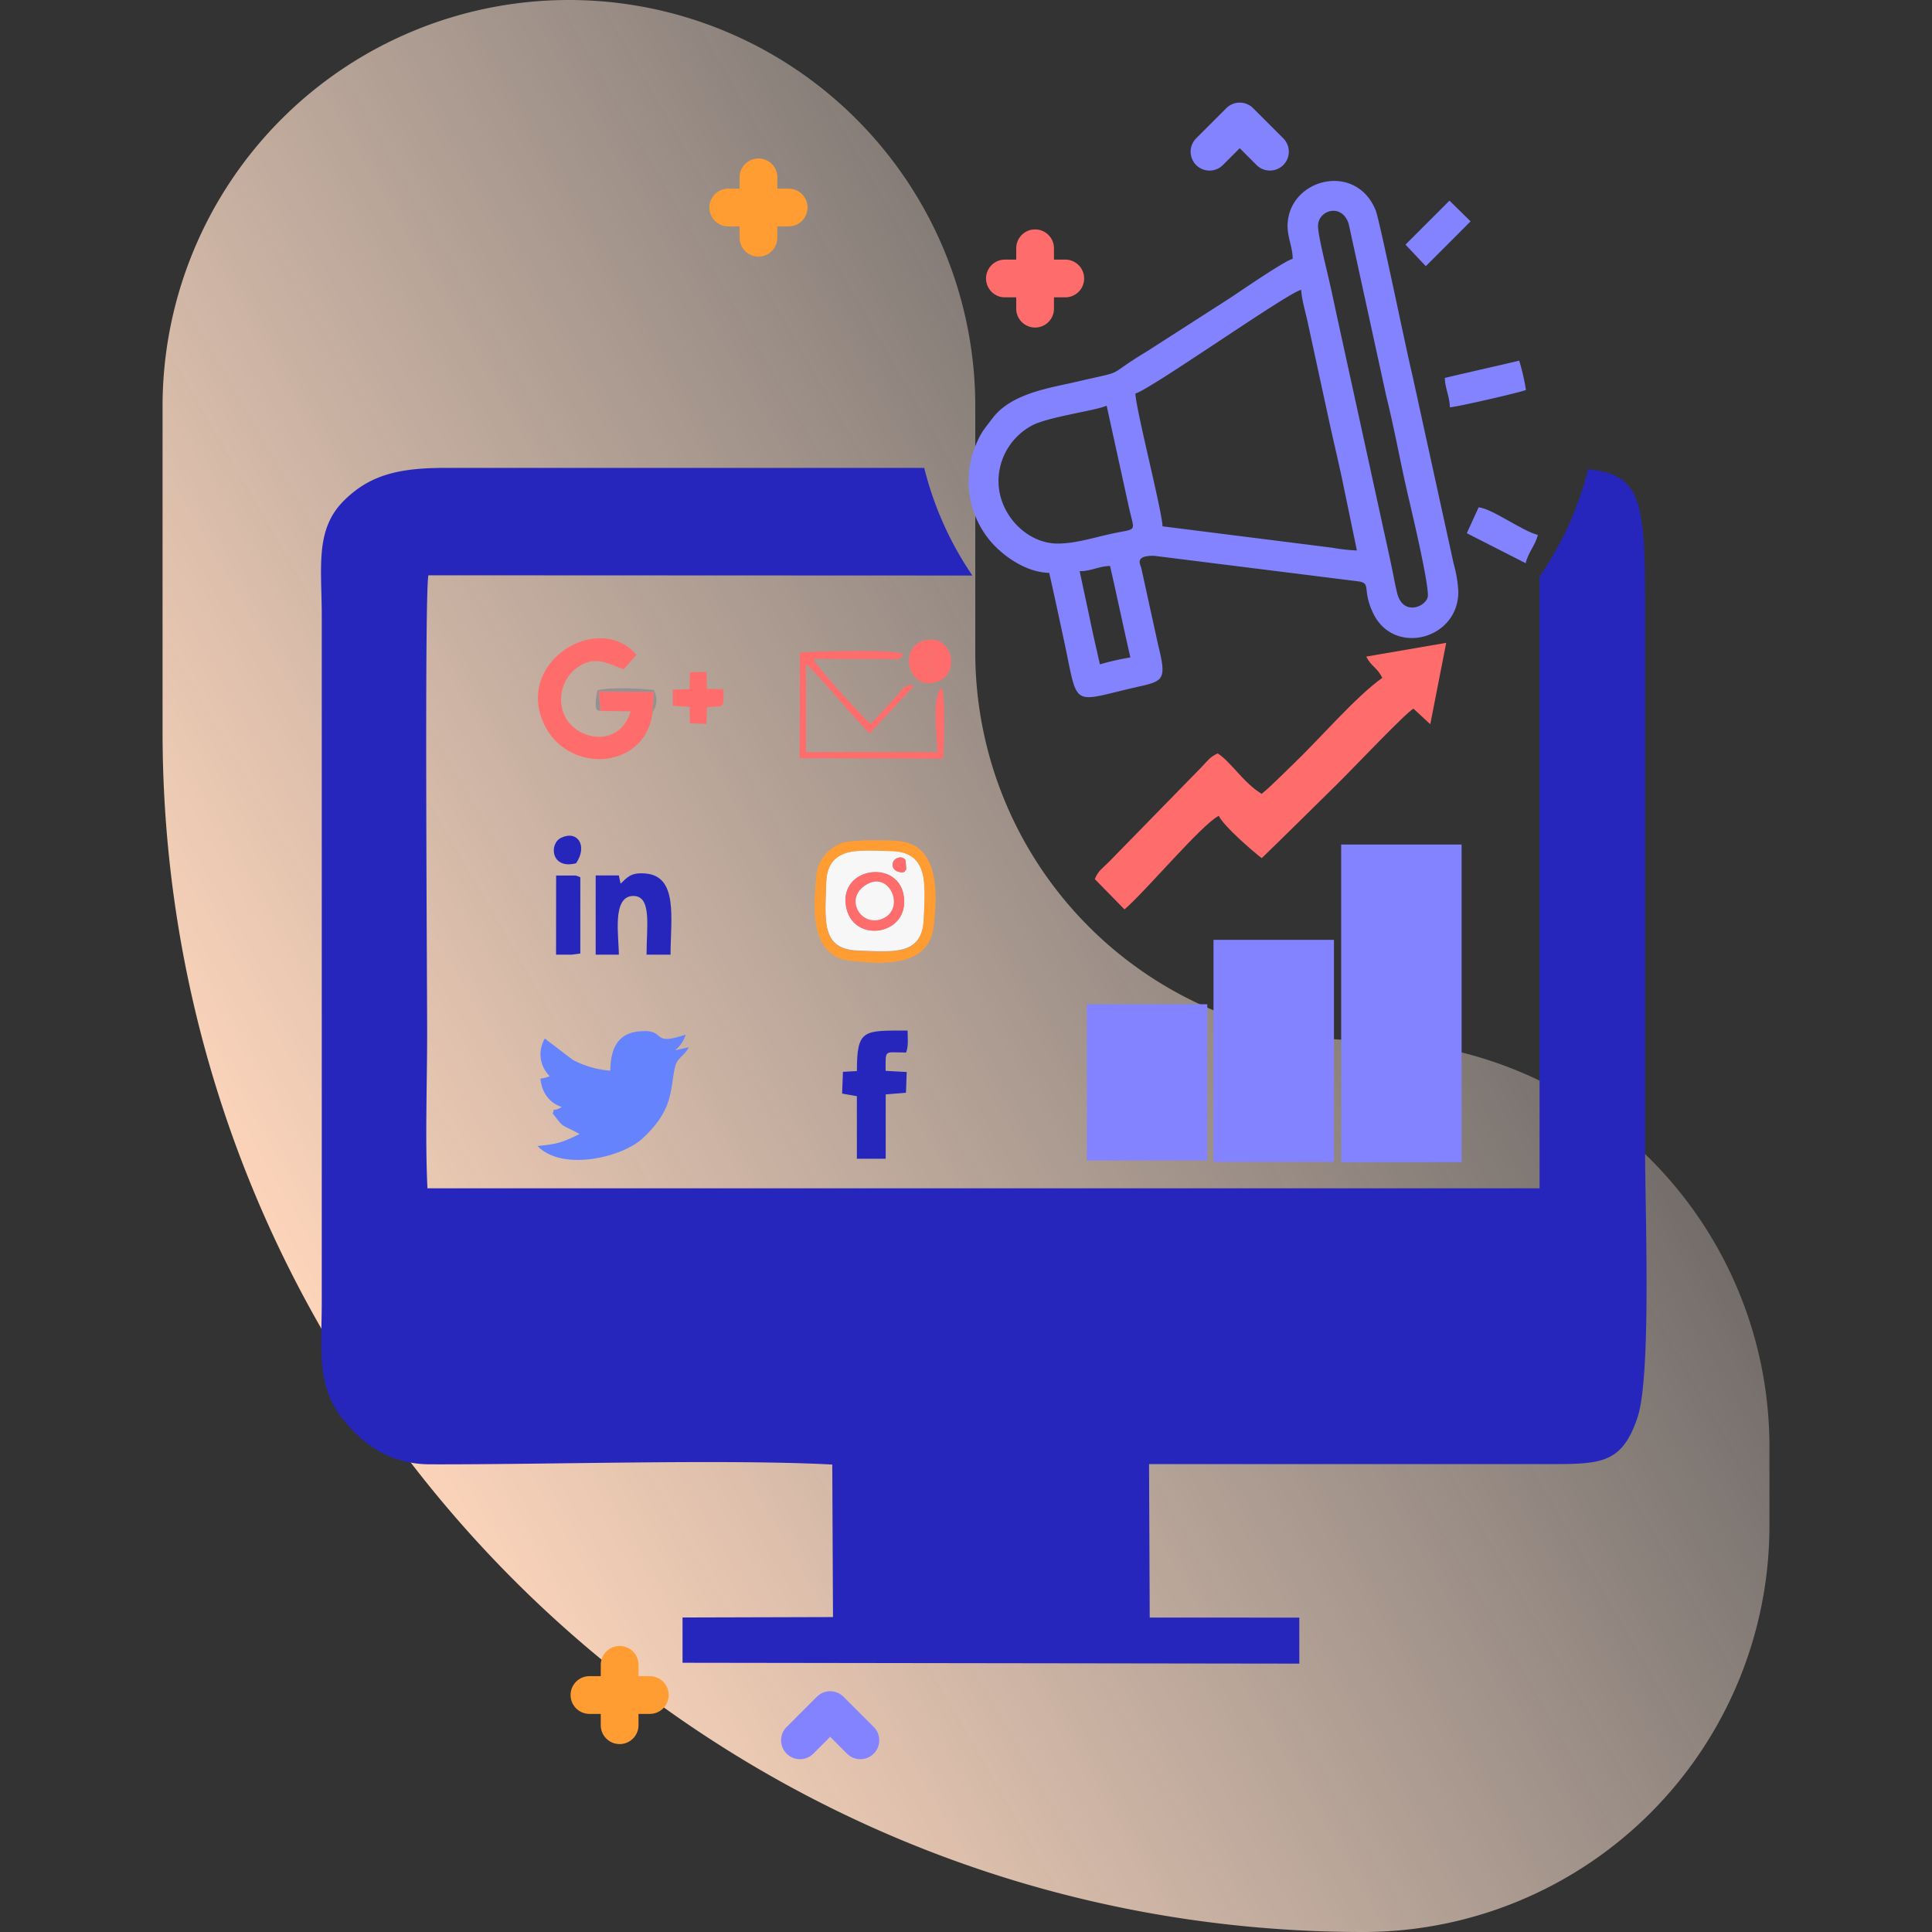 <svg id="Capa_1" data-name="Capa 1" xmlns="http://www.w3.org/2000/svg" xmlns:xlink="http://www.w3.org/1999/xlink" viewBox="0 0 512 512"><rect x="0" y="0" width="512" height="512" fill="#333333" stroke="none"/><defs><style>.cls-1{fill:url(#linear-gradient);}.cls-2,.cls-6{fill:#ff6c6c;}.cls-3,.cls-9{fill:#ff9d33;}.cls-11,.cls-4{fill:#8383ff;}.cls-5{fill:#2626bc;}.cls-10,.cls-11,.cls-5,.cls-6,.cls-7,.cls-8,.cls-9{fill-rule:evenodd;}.cls-7{fill:#6483fd;}.cls-8{fill:#f7f7f7;}.cls-10{fill:#939191;}</style><linearGradient id="linear-gradient" x1="1068.09" y1="3284.15" x2="528.03" y2="3596.18" gradientTransform="translate(-561.6 -3172.88)" gradientUnits="userSpaceOnUse"><stop offset="0" stop-color="#fff3ee" stop-opacity="0"/><stop offset="0.29" stop-color="#ffeade" stop-opacity="0.37"/><stop offset="0.79" stop-color="#ffd6bb"/></linearGradient></defs><title>Artboard 1</title><path class="cls-1" d="M361.23,275.69A102.77,102.77,0,0,1,258.46,172.92V107.69a107.69,107.69,0,1,0-215.38,0v86.16C43.08,369.56,185.52,512,361.23,512A107.69,107.69,0,0,0,468.92,404.31V383.38A107.69,107.69,0,0,0,361.23,275.69Z"/><path class="cls-2" d="M282.31,68.8h-3v-3a5,5,0,0,0-10,0v3h-3a5,5,0,0,0,0,10h3v3a5,5,0,1,0,10,0v-3h3a5,5,0,0,0,0-10Z"/><path class="cls-3" d="M209,50h-3V47a5,5,0,0,0-10,0v3h-3a5,5,0,0,0,0,10h3v3a5,5,0,0,0,10,0V60h3a5,5,0,0,0,0-10Z"/><path class="cls-3" d="M172.21,444.2h-3v-3a5,5,0,0,0-10,0v3h-3a5,5,0,1,0,0,10h3v3a5,5,0,0,0,10,0v-3h3a5,5,0,0,0,0-10Z"/><path class="cls-4" d="M336.52,45.2A5,5,0,0,1,333,43.74l-4.46-4.47-4.46,4.47A5,5,0,1,1,317,36.66l8-8a5,5,0,0,1,7.08,0l8,8a5,5,0,0,1-3.54,8.54Z"/><path class="cls-4" d="M228,466.2a5,5,0,0,1-3.53-1.46L220,460.27l-4.46,4.47a5,5,0,1,1-7.07-7.08l8-8a5,5,0,0,1,7.07,0l8,8A5,5,0,0,1,228,466.2Z"/><path class="cls-5" d="M113.28,314.91c-.64-13.1-.08-27.69-.08-41,0-14.31-.75-116.68.34-121.45l144.15.06a88.22,88.22,0,0,1-12.76-28.52H117.78c-12.38,0-20,2-26.74,8.78-7.62,7.66-5.77,17.63-5.77,30.6V344.78c0,12.78-1.47,22.37,5.35,31C95.54,382,102.5,388,113.88,388.06c31.72.09,78.59-1.42,106.68.06l.19,40.42-39.87.11v12l163.45.23v-12.2H304.69L304.51,388H410.23c14,0,19.61,0,23.74-12.41,3.69-11.05,2-55.08,2-69.9v-145c0-28.45-1.14-34.9-15.1-36.34A88.28,88.28,0,0,1,408,152.82L408,314.91Z"/><path class="cls-6" d="M362.07,174c1.42,2.8,2.7,2.63,4.26,5.63-7.06,5-16.74,16.34-23.91,23.17-2.74,2.61-5.28,5.27-8.06,7.58-4.81-2.88-8.25-8.62-11.67-10.72-2.08.95-2.69,2-4.36,3.72l-24.28,24.85c-2.15,2.18-2.95,2.44-3.92,4.74L298,241c5.56-4.74,20.56-22.64,25-24.8,1.24,2.72,9.13,9.52,11.37,11.21,6.78-6.53,13.24-13,20.05-19.67,4.12-4.05,18-18.74,20.16-19.94l4.46,4.13,4.22-21.57Z"/><path class="cls-7" d="M178.9,278.34a8.64,8.64,0,0,0,2.82-4.16c-9.85,3.3-4.58-1.71-12.64-.82-5.31.59-7.29,4.49-7.34,10.38a25.47,25.47,0,0,1-9.9-2.84l-7.08-5.38c0-.2-.26-.18-.4-.25a8.1,8.1,0,0,0,1.34,9.94l-.8.28-.38.11-1.3.27c.43,3.92,2.44,6.39,5.67,7.5-3.14,1.78-1.61-.59-2.41,1.74,2.69,3.31,1.8,2.77,5.25,4.42l1.87,1c-4.14,2-5.56,2.69-11.16,3.16,6.61,6.86,22.48,3,27.84-2,8.46-7.8,7.21-13.12,8.63-19,.6-2.48,2.31-2.67,3.64-5.15Z"/><path class="cls-6" d="M172.94,188.85l.32-5.51-14.59-.11.44,5.17,8,.12c-2.75,10-15.58,7.95-18-.25A10.44,10.44,0,0,1,153,176.89c4.78-3.34,8-1,12.3.46l3.37-3.81c-9.67-11.43-31.56,1.21-24.85,17.55C149.71,205.39,171,204.32,172.94,188.85Z"/><path class="cls-8" d="M224.35,240.87c-2.64-10.9,13.35-13.43,15.1-3.73,1.91,10.58-12.83,13.07-15.1,3.73ZM240,228a1.61,1.61,0,0,0-2-.67,1.86,1.86,0,0,0-.18,3.58c2.3.77,2-.48,2.35-.49L240,228Zm-15.85-2c-3.53,1.22-5.06,3.75-5.19,8.13-.3,10-1.29,17.42,8.43,17.76,9.53.32,17,1.36,17.45-8.42.4-9.15,1.32-17.61-8.32-18C232.93,225.46,227.15,225,224.11,226.08Z"/><path class="cls-5" d="M234.7,283.79c0-5.85-.47-4.87,5.43-4.86.69-1.79.39-3.9.39-5.82-11.69,0-13.44-.44-13.43,10.73l-3.7.21-.22,5.76,3.91.69,0,16.58h7.64l0-17.05,5.37-.45.2-5.49Z"/><path class="cls-5" d="M164.46,234.18,164,232h-6.14v21H164c0-4.88-1.86-15.42,3.72-15.56,5.11-.13,3.62,8,3.62,15.56h6.36c0-9.44,2.14-20.92-6.79-21.53C167.2,231.2,166.31,232.44,164.46,234.18Z"/><path class="cls-9" d="M224.11,226.08c3-1,8.82-.62,12.37-.49,9.64.35,8.72,8.81,8.32,18-.43,9.78-7.92,8.74-17.45,8.42-9.72-.34-8.73-7.78-8.43-17.76.13-4.38,1.66-6.91,5.19-8.13Zm-.76-2.72a10,10,0,0,0-7,8.9c-1,9.46-1.37,21.27,9.16,22.38,9,1,20.7,1.45,21.93-9.17,1-8.82,1.45-21.36-9-22.55C235.22,222.56,225.94,222.48,223.35,223.36Z"/><path class="cls-6" d="M211.93,200.93l38,.11c.24-3.27.67-16.8-.39-18.81-2.75,2.34-1.14,13-1.14,17.1H213.59V176c2.42,1.74,12.84,14.48,16.9,18.35l11.78-12.63c-2.81-.56-2.68.65-6.25,4.48-1.88,2-3.44,3.8-5.3,5.62-1.13-.76-13.67-14.36-15.26-17.2l19.07,0c3,0,3.84.65,4.82-1.28-2.12-1.38-23.14-.7-27.34-.44Z"/><path class="cls-5" d="M147.36,253h4.14l2.29-.31,0-20.21c-1.42-.5-.59-.46-2.27-.46h-4.14Z"/><path class="cls-6" d="M230.15,234.16c5.82-2.91,9.78,6.88,3.63,9.33-5.84,2.34-10.43-5.94-3.63-9.33Zm-5.8,6.71c2.27,9.34,17,6.85,15.1-3.73C237.7,227.44,221.71,230,224.35,240.87Z"/><path class="cls-6" d="M182.74,182.62l-4.43.15,0,4.26,4.45.27.08,4.37,4.37.17.14-4.42c4.6-.47,4.51.72,4.35-4.76l-4.36-.14-.1-4.45-4.38.08Z"/><path class="cls-6" d="M246.94,176a10.22,10.22,0,0,1-.07,1.92c-.31,1.6-.14.58-.92,1.28L245.8,176l-3.35-.63c1.19-.8,1.44-.61,3.3-.62l.42-3.33c.44.57.31-.1.71,1.32a12,12,0,0,1,.06,1.92V176Zm-2.13-6.25c-6.79,1.92-4.19,13.43,3.4,11C254.78,178.64,252.48,167.62,244.81,169.78Z"/><path class="cls-8" d="M230.15,234.16c-6.8,3.39-2.21,11.67,3.63,9.33C239.93,241,236,231.25,230.15,234.16Z"/><path class="cls-5" d="M152.67,228.77c3.17-4.67.35-8.87-4-6.73C145.45,223.6,146,230.51,152.67,228.77Z"/><path class="cls-10" d="M159.11,188.4l-.44-5.17,14.59.11-.32,5.51c1.51-2.75,1.14-3.88.37-6-3.7-.44-11.56-.82-15,.12C157.06,189.23,158.73,188.13,159.11,188.4Z"/><path class="cls-6" d="M238,227.37a1.86,1.86,0,0,0-.18,3.58c2.3.77,2-.48,2.35-.49L240,228A1.61,1.61,0,0,0,238,227.37Z"/><path class="cls-6" d="M245.75,174.72c-1.86,0-2.11-.18-3.3.62l3.35.63.15,3.26c.78-.7.61.32.92-1.28a10.22,10.22,0,0,0,.07-1.92v-1.4a12,12,0,0,0-.06-1.92c-.4-1.42-.27-.75-.71-1.32Z"/><path class="cls-11" d="M286.12,151.37c3.09,0,5-1.31,8.06-1.38,1.83,8,3.55,16.24,5.38,24.24a70,70,0,0,0-8.07,1.83c-.92-4.05-1.87-8.13-2.72-12.31l-2.65-12.38Zm-21.51-23.78A16.77,16.77,0,0,1,274,112.5c4.91-2.21,16.63-3.74,19.27-5L299,133.65c1.66,7.94,2.92,6.14-5,7.92-4.2.94-9.14,2.48-13.7,2.48-8.36,0-15.68-7.9-15.68-16.46Zm36.29-23.32c0,3.74,7.17,31.53,7.17,35.21l45.05,5.68a46.57,46.57,0,0,0,6.47.72L356,128.54c-1.17-5.7-2.53-11.22-3.81-17.15l-5.6-25.83c-.46-2.26-1.7-6.41-1.75-8.73-2.91.25-39.83,26.33-43.91,27.44Zm48.39-44.35c0-4.34,6.44-6.15,8.14-.54L367.38,105c2.15,8.64,3.67,17.23,5.65,25.79,1,4.33,5.38,22.65,5.38,27,0,2.78-6.44,5.75-8.1-.43-.51-1.93-.92-4.32-1.35-6.39-.89-4.34-1.85-8.52-2.84-13.11L354.84,86.26c-1-4.54-1.85-8.72-2.87-13.08-.62-2.7-2.68-10.93-2.68-13.26Zm-8.07,0c0,3.08,1.35,5.6,1.35,8.68-2.19.52-14.29,8.87-16.67,10.43l-22,14.12c-11.9,7.18-4.36,4.7-18.94,8.1-6.79,1.58-17,3-21.95,9.61-2.51,3.32-3.25,3.9-5,8.61a24.72,24.72,0,0,0,4.92,24.47c3.56,3.91,9.33,7.75,15.12,7.88,1.34,5.86,2.54,11.54,3.84,17.57,3.85,17.82,1.69,16.89,17.31,13.16,8.94-2.14,10.29-1.33,7.7-11.7l-4.43-20.23c-.25-1.07-1.93-3.39,3.35-3.33l54.24,6.79c3.42.53.83,2.11,3.84,8.43,5.44,11.4,22.57,7,22.57-5.66a32.6,32.6,0,0,0-1.23-7.43L374.2,99c-1.37-5.49-8.58-40.63-9.62-43.22C359.3,42.63,341.22,47.44,341.22,59.92Z"/><path class="cls-11" d="M382.89,100.15c.06,2.75,1.28,4.87,1.34,7.78,1.63,0,19.11-4.06,20.16-4.58a54.73,54.73,0,0,0-1.79-7.77C396.1,97.13,389.38,98.61,382.89,100.15Z"/><path class="cls-11" d="M388.72,141.31l15.59,7.94c.72-3,2.58-4.69,3.22-7.49-4.09-1-12.12-7-15.68-7.31Z"/><polygon class="cls-11" points="372.47 64.83 377.85 70.54 389.72 58.66 384.12 53.17 372.47 64.83"/><rect class="cls-4" x="288.03" y="266.14" width="31.92" height="41.39"/><rect class="cls-4" x="321.59" y="249.07" width="31.92" height="58.84"/><rect class="cls-4" x="355.42" y="223.81" width="31.92" height="84.17"/></svg>